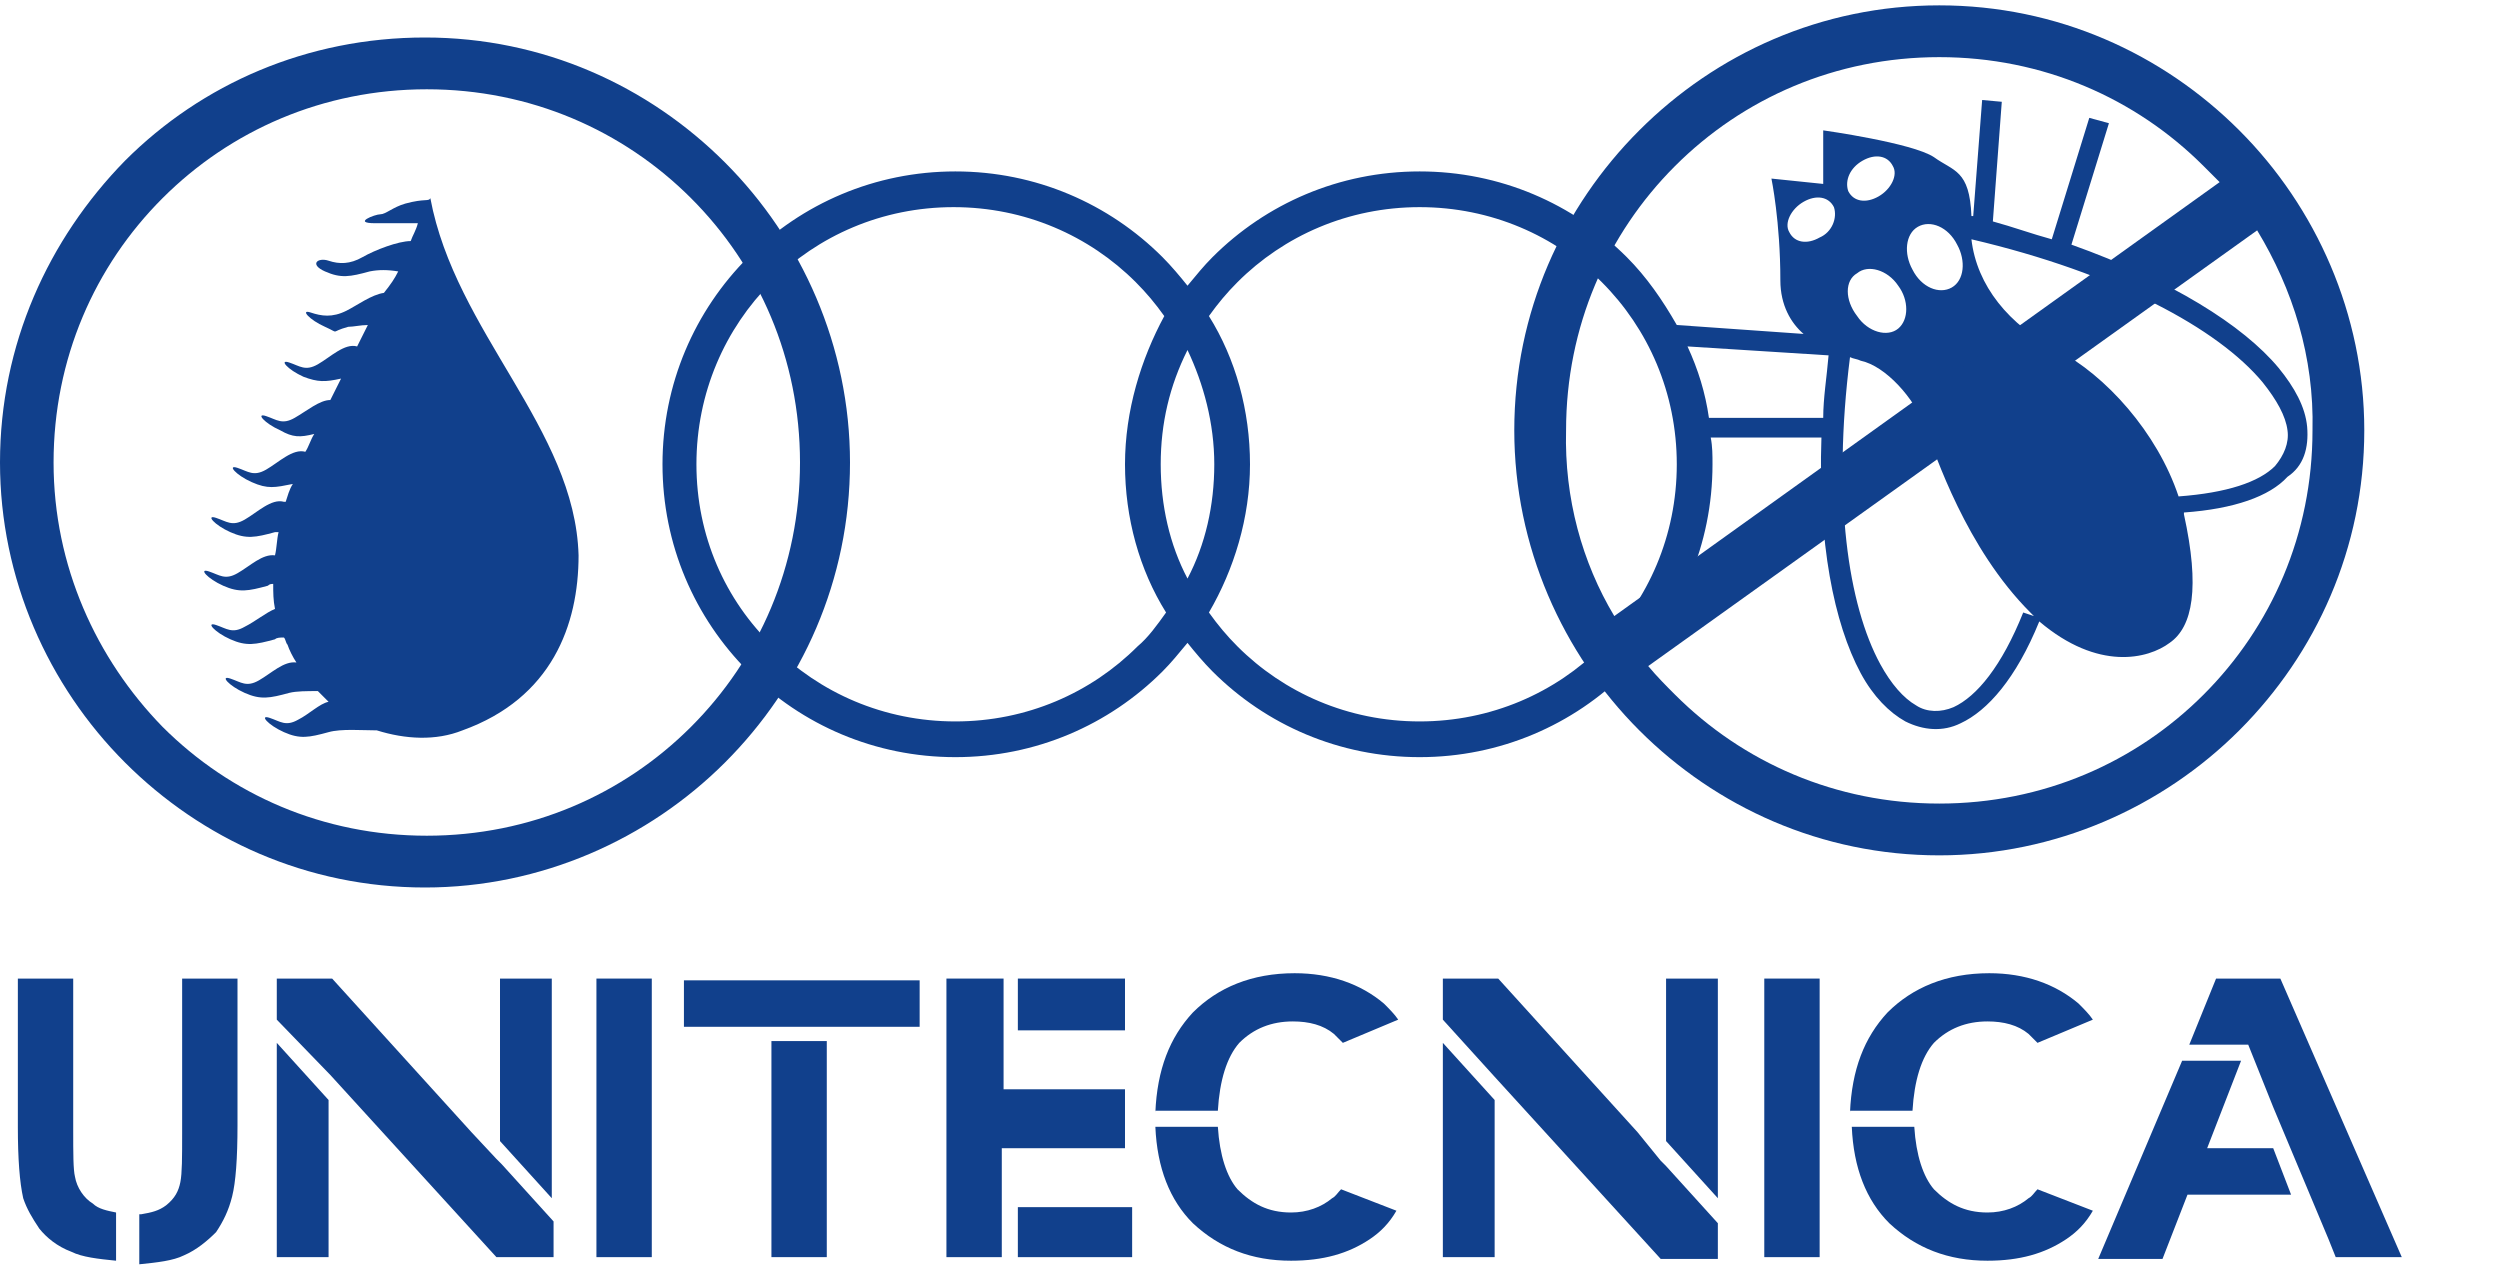 <?xml version="1.0" encoding="utf-8"?>
<!-- Generator: Adobe Illustrator 22.0.0, SVG Export Plug-In . SVG Version: 6.00 Build 0)  -->
<svg version="1.1" id="Layer_1" xmlns="http://www.w3.org/2000/svg" xmlns:xlink="http://www.w3.org/1999/xlink" x="0px" y="0px"
	 viewBox="0 0 140 71" style="enable-background:new 0 0 140 71;" xml:space="preserve">
<style type="text/css">
	.st0{fill:#11408C;}
	.st1{fill-rule:evenodd;clip-rule:evenodd;fill:#11408C;}
</style>
<g>
	<g>
		<path class="st0" d="M38.7,11.1c-3.8-3.8-9-6.1-14.8-6.1c-5.8,0-11,2.3-14.8,6.1c-3.8,3.8-6.1,9-6.1,14.8c0,5.8,2.4,11,6.1,14.8
			c3.8,3.8,9,6.1,14.8,6.1c5.8,0,11-2.3,14.8-6.1c3.8-3.8,6.1-9,6.1-14.8C44.8,20.1,42.5,14.9,38.7,11.1 M23.8,2.1
			c6.6,0,12.5,2.7,16.8,7c4.3,4.3,7,10.3,7,16.8c0,6.6-2.7,12.5-7,16.8c-4.3,4.3-10.3,7-16.8,7c-6.6,0-12.5-2.7-16.8-7
			c-4.3-4.3-7-10.3-7-16.8C0,19.3,2.7,13.4,7,9C11.3,4.7,17.2,2.1,23.8,2.1z"/>
		<path class="st1" d="M22.3,15.2c-0.6-0.1-1.1-0.1-1.6,0c-1.1,0.3-1.6,0.4-2.5,0c-0.9-0.4-0.4-0.8,0.2-0.6c0.6,0.2,1.2,0.2,1.9-0.2
			c0.7-0.4,2-0.9,2.7-0.9c0.1-0.3,0.3-0.6,0.4-1c-0.4,0-1.2,0-2.4,0c-1.3,0,0-0.5,0.3-0.5c0.3,0,0.7-0.4,1.4-0.6
			c1.1-0.3,1.3-0.1,1.4-0.3c1.4,7.5,8.1,12.9,8.3,20c0,3.9-1.5,8-6.5,9.8c-1.5,0.6-3.2,0.5-4.8,0c-0.8,0-2-0.1-2.7,0.1
			c-1.1,0.3-1.6,0.4-2.5,0c-0.9-0.4-1.4-1-0.8-0.8c0.6,0.2,0.9,0.5,1.6,0.1c0.6-0.3,1.2-0.9,1.7-1c-0.2-0.2-0.4-0.4-0.6-0.6
			c-0.6,0-1.2,0-1.6,0.1c-1.1,0.3-1.6,0.4-2.5,0c-0.9-0.4-1.4-1-0.8-0.8c0.6,0.2,0.9,0.5,1.6,0.1c0.7-0.4,1.4-1.1,2.1-1
			c-0.2-0.3-0.4-0.7-0.5-1c-0.1-0.1-0.1-0.3-0.2-0.4c-0.2,0-0.4,0-0.5,0.1c-1.1,0.3-1.6,0.4-2.5,0c-0.9-0.4-1.4-1-0.8-0.8
			c0.6,0.2,0.9,0.5,1.6,0.1c0.6-0.3,1.2-0.8,1.7-1c-0.1-0.5-0.1-0.9-0.1-1.4c-0.1,0-0.2,0-0.3,0.1c-1.1,0.3-1.6,0.4-2.5,0
			c-0.9-0.4-1.4-1-0.8-0.8c0.6,0.2,0.9,0.5,1.6,0.1c0.7-0.4,1.4-1.1,2.1-1c0.1-0.4,0.1-0.9,0.2-1.3c-0.1,0-0.1,0-0.2,0
			c-1.1,0.3-1.6,0.4-2.5,0c-0.9-0.4-1.4-1-0.8-0.8c0.6,0.2,0.9,0.5,1.6,0.1c0.7-0.4,1.5-1.2,2.2-1l0.1,0c0.1-0.3,0.2-0.7,0.4-1
			c-1,0.2-1.4,0.3-2.3-0.1c-0.9-0.4-1.4-1-0.8-0.8c0.6,0.2,0.9,0.5,1.6,0.1c0.7-0.4,1.5-1.2,2.2-1c0.2-0.3,0.3-0.7,0.5-1
			c-0.8,0.2-1.2,0.2-1.9-0.2c-0.9-0.4-1.4-1-0.8-0.8c0.6,0.2,0.9,0.5,1.6,0.1c0.7-0.4,1.4-1,2-1l0.6-1.2c-0.9,0.2-1.3,0.2-2.1-0.1
			c-0.9-0.4-1.4-1-0.8-0.8c0.6,0.2,0.9,0.5,1.6,0.1c0.7-0.4,1.5-1.2,2.2-1l0,0l0.6-1.2c-0.4,0-0.8,0.1-1.1,0.1
			c-1.1,0.3-0.4,0.4-1.3,0c-0.9-0.4-1.4-1-0.8-0.8c0.6,0.2,1.2,0.3,2-0.1c0.6-0.3,1.4-0.9,2.1-1C21.9,15.9,22.1,15.6,22.3,15.2"/>
	</g>
	<path class="st0" d="M129.2,23.9c-0.1-1.1-0.7-2.2-1.6-3.3c-2-2.4-6-4.9-11.6-6.9l2.1-6.8l-1.1-0.3l-2.1,6.8
		c-1.1-0.3-2.2-0.7-3.3-1h0l0.5-6.7L111,5.6l-0.5,6.5l-0.1,0c-0.1-2.6-1-2.5-2.1-3.3c-1.2-0.8-6.2-1.5-6.2-1.5v3L99.2,10
		c0,0,0.5,2.4,0.5,5.7c0,1.4,0.6,2.4,1.3,3l-7.1-0.5c-0.8-1.4-1.7-2.7-2.8-3.8c-3-3-7.1-4.8-11.6-4.8c-4.5,0-8.6,1.8-11.6,4.8
		c-0.5,0.5-0.9,1-1.4,1.6c-0.4-0.5-0.9-1.1-1.4-1.6c-3-3-7.1-4.8-11.6-4.8c-4.5,0-8.6,1.8-11.6,4.8c-3,3-4.8,7.1-4.8,11.6
		c0,4.5,1.8,8.6,4.8,11.6c3,3,7.1,4.8,11.6,4.8c4.5,0,8.6-1.8,11.6-4.8c0.5-0.5,0.9-1,1.4-1.6c0.4,0.5,0.9,1.1,1.4,1.6
		c3,3,7.1,4.8,11.6,4.8c4.5,0,8.6-1.8,11.6-4.8c3-3,4.8-7.1,4.8-11.6c0-0.5,0-1-0.1-1.5h6.2c-0.2,5.9,0.7,10.4,2.2,13.2
		c0.7,1.3,1.6,2.2,2.5,2.7c1,0.5,2.1,0.6,3.1,0.1c1.5-0.7,3.1-2.5,4.4-5.7c3.3,2.8,6.1,2.1,7.3,1.2c1.3-0.9,1.7-3.1,0.8-7.2l0-0.1
		c2.8-0.2,4.8-0.9,5.8-2C129,26.1,129.3,25.1,129.2,23.9z M107.4,12.7c0.7-0.4,1.7,0,2.2,1c0.5,0.9,0.4,2-0.3,2.4
		c-0.7,0.4-1.7,0-2.2-1C106.6,14.2,106.7,13.1,107.4,12.7z M106.3,18.4c-0.6,0.5-1.7,0.2-2.3-0.7c-0.7-0.9-0.7-2,0-2.4
		c0.6-0.5,1.7-0.2,2.3,0.7C106.9,16.8,106.9,17.9,106.3,18.4z M104.3,9c0.7-0.4,1.4-0.3,1.7,0.3c0.3,0.5-0.1,1.3-0.8,1.7
		c-0.7,0.4-1.4,0.3-1.7-0.3C103.3,10.1,103.6,9.4,104.3,9z M63.7,36.2c-2.6,2.6-6.2,4.2-10.2,4.2c-4,0-7.6-1.6-10.2-4.2
		C40.6,33.6,39,30,39,26c0-4,1.6-7.6,4.2-10.2c2.6-2.6,6.2-4.2,10.2-4.2c4,0,7.6,1.6,10.2,4.2c0.6,0.6,1.1,1.2,1.6,1.9
		C63.9,20.1,63,23,63,26c0,3,0.8,5.9,2.3,8.3C64.8,35,64.3,35.7,63.7,36.2z M66.5,19.6c0.9,1.9,1.5,4.1,1.5,6.4
		c0,2.3-0.5,4.5-1.5,6.4C65.5,30.5,65,28.3,65,26C65,23.7,65.5,21.6,66.5,19.6z M89.7,36.2c-2.6,2.6-6.2,4.2-10.2,4.2
		c-4,0-7.6-1.6-10.2-4.2c-0.6-0.6-1.1-1.2-1.6-1.9c1.4-2.4,2.3-5.3,2.3-8.3c0-3-0.8-5.9-2.3-8.3c0.5-0.7,1-1.3,1.6-1.9
		c2.6-2.6,6.2-4.2,10.2-4.2c4,0,7.6,1.6,10.2,4.2c2.6,2.6,4.2,6.2,4.2,10.2C93.9,30,92.3,33.6,89.7,36.2z M102.1,23.4h-6.4
		c-0.2-1.4-0.6-2.7-1.2-4l7.9,0.5C102.3,21.1,102.1,22.3,102.1,23.4z M101.9,13.3c-0.7,0.4-1.4,0.3-1.7-0.3
		c-0.3-0.5,0.1-1.3,0.8-1.7c0.7-0.4,1.4-0.3,1.7,0.3C102.9,12.2,102.6,13,101.9,13.3z M113.3,34.3c-1.2,3-2.6,4.7-3.9,5.3
		c-0.7,0.3-1.5,0.3-2.1-0.1c-0.7-0.4-1.4-1.2-2-2.3c-1.8-3.3-2.7-9.3-1.7-17.2c0.2,0.1,0.4,0.1,0.6,0.2c1.4,0.3,3,2.1,3.6,3.7
		c0.6,1.6,2.3,6.8,5.9,10.4l0.2,0.2L113.3,34.3z M127.4,26.1c-0.9,0.9-2.7,1.5-5.4,1.7c-1.2-3.6-4.1-6.8-6.8-8.2
		c-2.7-1.4-4.5-3.6-4.8-6.2c8.1,1.9,13.8,5,16.3,8c0.8,1,1.3,1.9,1.4,2.7C128.2,24.8,127.9,25.5,127.4,26.1z"/>
	<path class="st0" d="M126.4,12.9L92.3,37.3c0.5,0.6,1,1.1,1.5,1.6c3.8,3.8,9,6.1,14.8,6.1c5.8,0,11-2.3,14.8-6.1
		c3.8-3.8,6.1-9,6.1-14.8C129.6,20,128.4,16.2,126.4,12.9 M90.4,34.5l33.9-24.3c-0.3-0.3-0.6-0.6-0.9-0.9c-3.8-3.8-9-6.1-14.8-6.1
		c-5.8,0-11,2.3-14.8,6.1c-3.8,3.8-6.1,9-6.1,14.8C87.6,27.9,88.6,31.5,90.4,34.5z M108.6,0.3c6.6,0,12.5,2.7,16.8,7
		c4.3,4.3,7,10.3,7,16.8c0,6.6-2.7,12.5-7,16.8c-4.3,4.3-10.3,7-16.8,7c-6.6,0-12.5-2.7-16.8-7c-4.3-4.3-7-10.3-7-16.8
		c0-6.6,2.7-12.5,7-16.8C96.1,3,102,0.3,108.6,0.3z"/>
	<g>
		<path class="st0" d="M7.9,68c0.6-0.1,1-0.2,1.4-0.5c0.5-0.4,0.7-0.8,0.8-1.3c0.1-0.5,0.1-1.4,0.1-2.7v-8.7h3.1V63
			c0,1.9-0.1,3.2-0.3,4c-0.2,0.8-0.5,1.4-0.9,2c-0.5,0.5-1.1,1-1.8,1.3c-0.6,0.3-1.5,0.4-2.5,0.5V68z M1,54.8h3.1v8.5
			c0,1.3,0,2.2,0.1,2.6c0.1,0.6,0.5,1.2,1,1.5c0.3,0.3,0.8,0.4,1.3,0.5v2.7c-1-0.1-1.9-0.2-2.5-0.5c-0.8-0.3-1.4-0.8-1.8-1.3
			c-0.4-0.6-0.7-1.1-0.9-1.7c-0.2-0.9-0.3-2.2-0.3-4V54.8z"/>
		<path class="st0" d="M28,63.9v-9.1h2.9v12.3L28,63.9z M15.5,57.1v-2.3h3.1l7.8,8.6l0,0l1.4,1.5l0.3,0.3v0l2.9,3.2v2h-3.2
			l-9.3-10.2v0L15.5,57.1z M15.5,70.4v-12l2.9,3.2v8.8H15.5z"/>
		<rect x="33.4" y="54.8" class="st0" width="3.1" height="15.6"/>
		<path class="st0" d="M40.4,57.5h-2.1v-2.6h13.2v2.6h-3.1v0L40.4,57.5L40.4,57.5z M43.2,70.4V58.3l3.1,0v12.1H43.2z"/>
		<path class="st0" d="M57,67.6h6.4v2.8H57V67.6z M57,54.8h6v2.9h-6V54.8z M53,70.4V54.8h3.2l0,2.9h0v3.3H63v3.3h-6.9v3.3h0v2.8H53z
			"/>
		<path class="st0" d="M64.7,62.3c0.1-2.4,0.8-4.2,2.1-5.6c1.4-1.4,3.3-2.2,5.7-2.2c2,0,3.7,0.6,5,1.7c0.3,0.3,0.6,0.6,0.8,0.9
			l-3.1,1.3c-0.2-0.2-0.3-0.3-0.5-0.5c-0.6-0.5-1.4-0.7-2.3-0.7c-1.2,0-2.2,0.4-3,1.2c-0.7,0.8-1.1,2.1-1.2,3.8H64.7z M78.2,67.8
			c-0.4,0.7-0.9,1.2-1.5,1.6c-1.2,0.8-2.6,1.2-4.4,1.2c-2.2,0-4-0.7-5.5-2.1c-1.3-1.3-2-3.1-2.1-5.4l3.5,0c0.1,1.6,0.5,2.8,1.1,3.5
			c0.8,0.8,1.7,1.3,3,1.3c0.9,0,1.7-0.3,2.3-0.8c0.2-0.1,0.3-0.3,0.5-0.5L78.2,67.8z"/>
		<path class="st1" d="M128.3,66.9h-5.8l-1.4,3.6h-3.6l4.7-11.1h3.3l-1.9,4.9h3.7L128.3,66.9z M134.5,70.4h-3.7l-0.4-1l0,0l-3.1-7.4
			l0,0l-1.4-3.5v0h0l0,0l0,0h-3.3l1.5-3.7h3.6L134.5,70.4z"/>
		<path class="st0" d="M103.6,62.3c0.1-2.4,0.8-4.2,2.1-5.6c1.4-1.4,3.3-2.2,5.7-2.2c2,0,3.7,0.6,5,1.7c0.3,0.3,0.6,0.6,0.8,0.9
			l-3.1,1.3c-0.2-0.2-0.3-0.3-0.5-0.5c-0.6-0.5-1.4-0.7-2.3-0.7c-1.2,0-2.2,0.4-3,1.2c-0.7,0.8-1.1,2.1-1.2,3.8H103.6z M117.2,67.8
			c-0.4,0.7-0.9,1.2-1.5,1.6c-1.2,0.8-2.6,1.2-4.4,1.2c-2.2,0-4-0.7-5.5-2.1c-1.3-1.3-2-3.1-2.1-5.4l3.5,0c0.1,1.6,0.5,2.8,1.1,3.5
			c0.8,0.8,1.7,1.3,3,1.3c0.9,0,1.7-0.3,2.3-0.8c0.2-0.1,0.3-0.3,0.5-0.5L117.2,67.8z"/>
		<path class="st0" d="M93.3,63.9v-9.1h2.9v12.3L93.3,63.9z M80.8,57.1v-2.3h3.1l7.8,8.6l0,0L93,65l0.3,0.3v0l2.9,3.2v2h-3.2
			l-9.3-10.2v0L80.8,57.1z M80.8,70.4v-12l2.9,3.2v8.8H80.8z"/>
		<rect x="98.8" y="54.8" class="st0" width="3.1" height="15.6"/>
	</g>
</g>
</svg>
